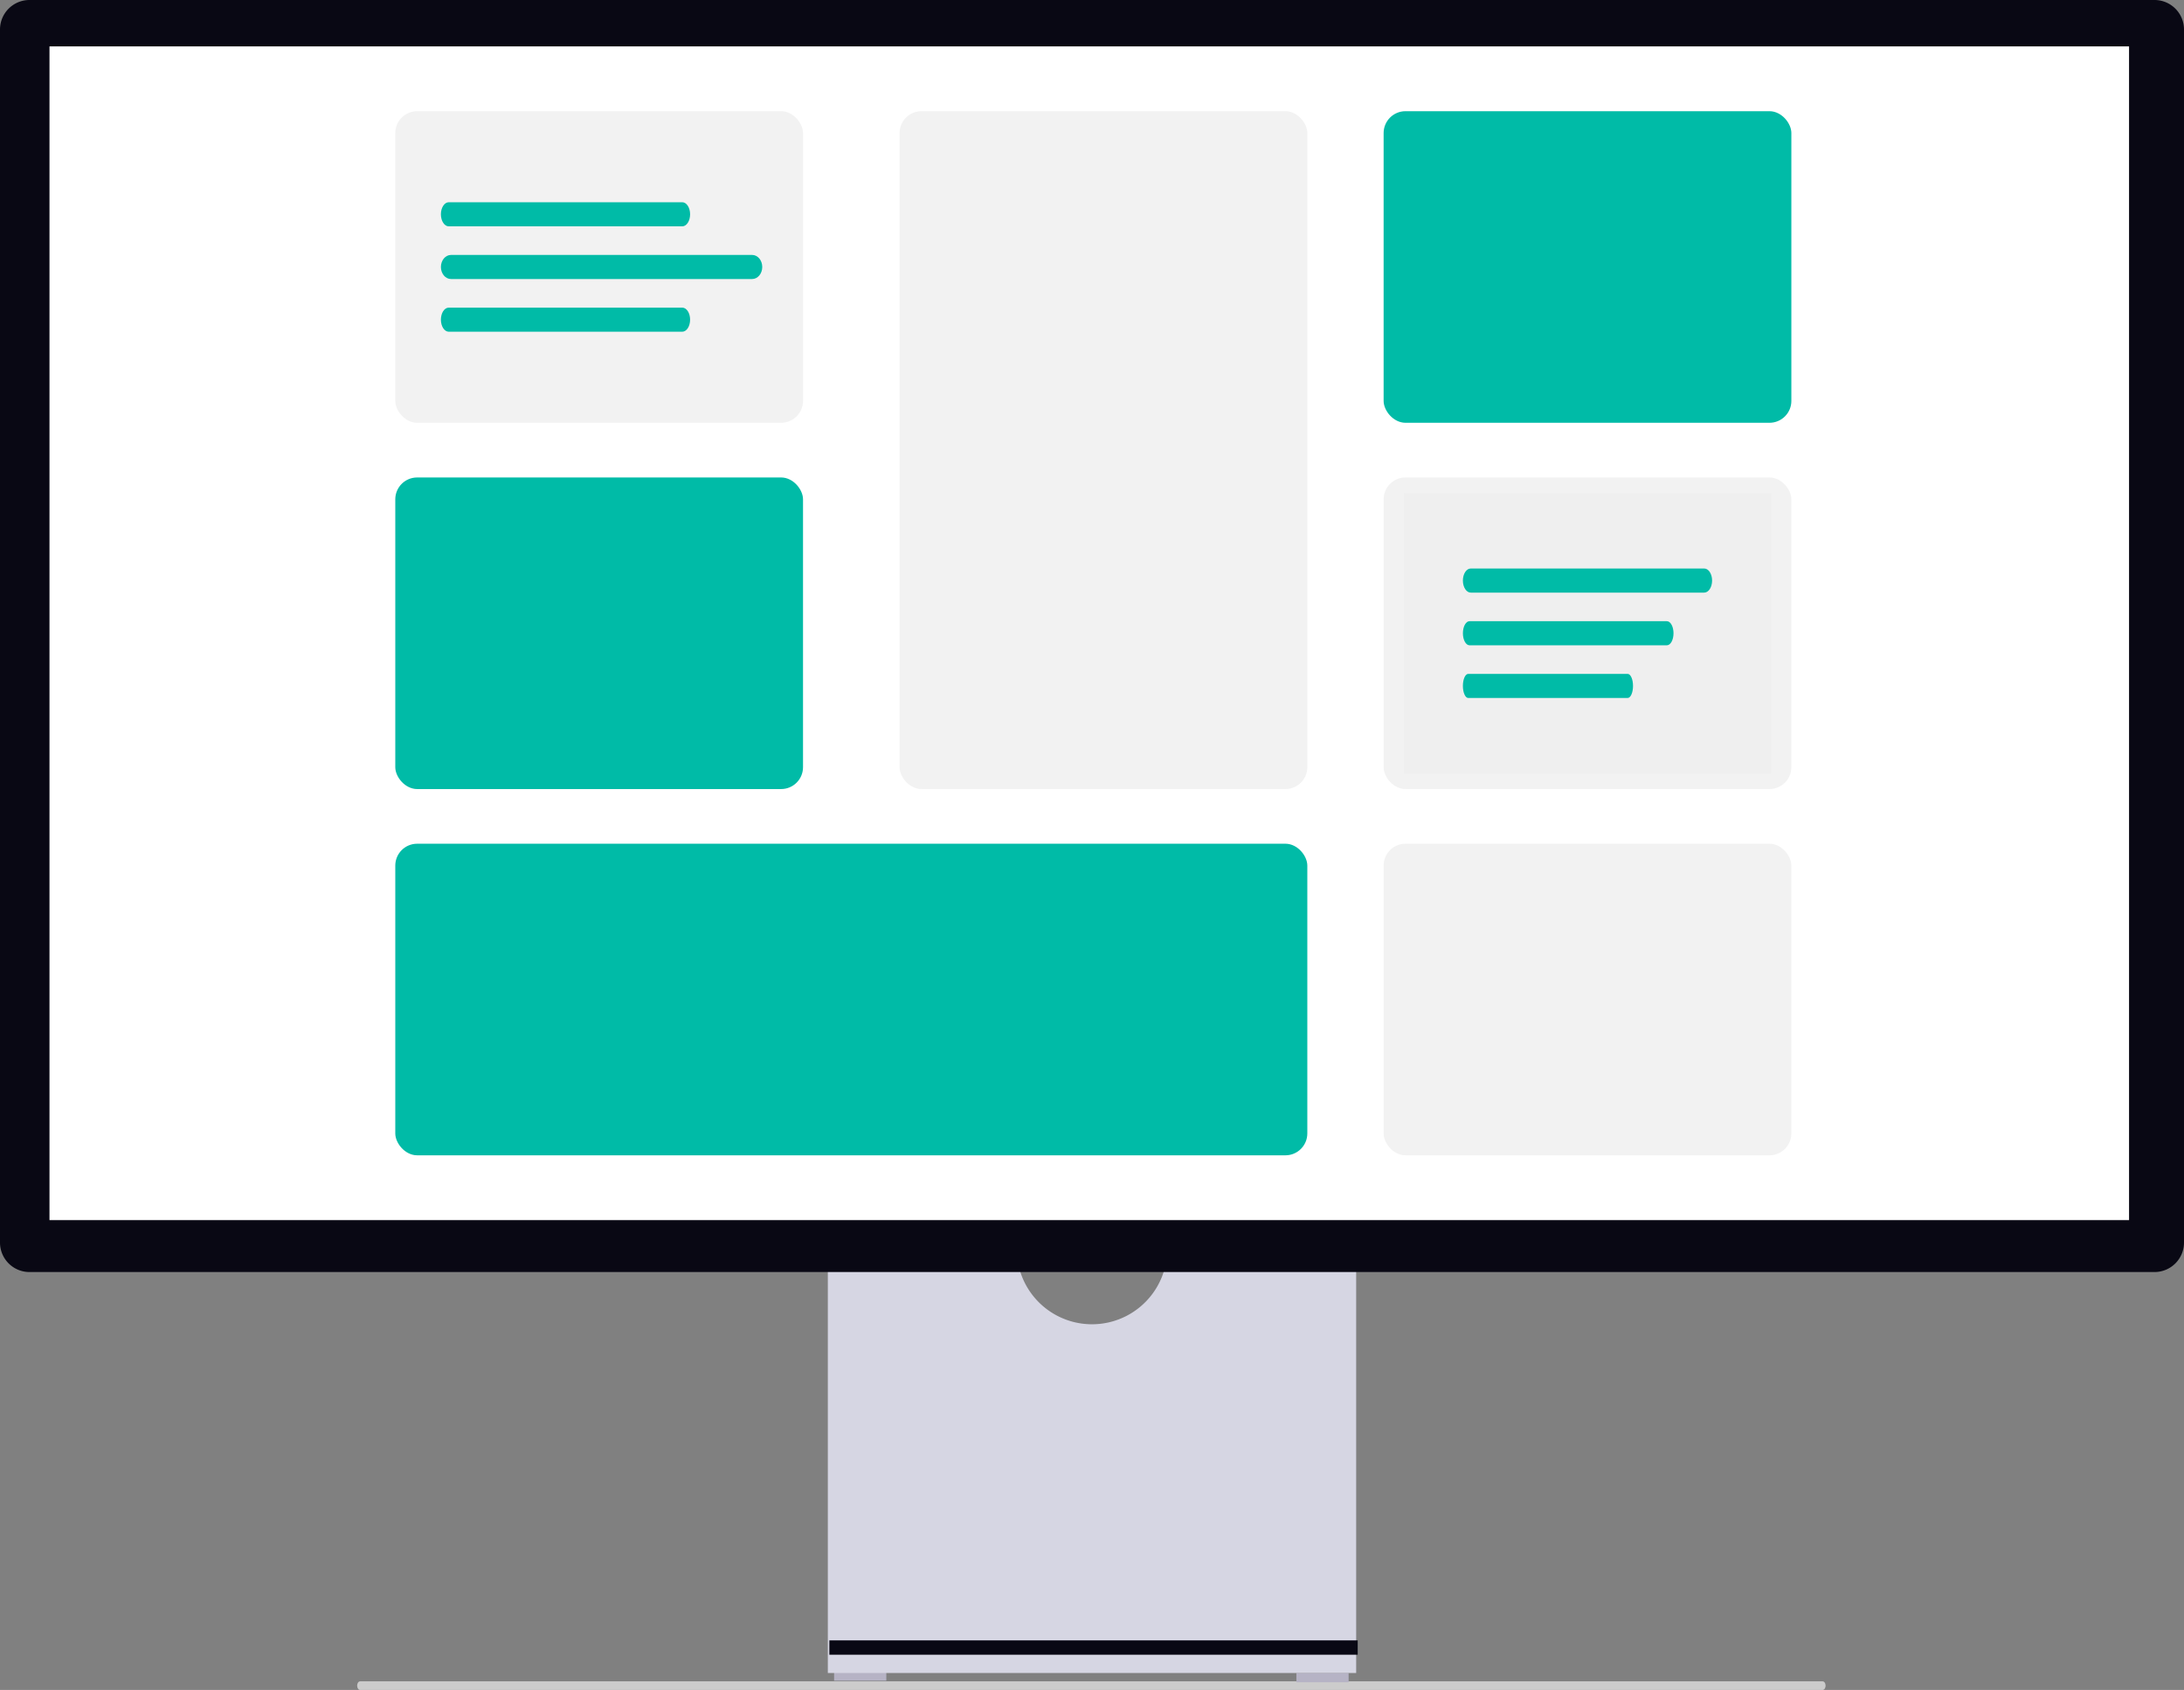 <svg
  xmlns="http://www.w3.org/2000/svg"
  xmlns:xlink="http://www.w3.org/1999/xlink"
  width="799.031"
  height="618.112"
  viewBox="0 0 799.031 618.112"
  role="img"
  artist="Katerina Limpitsouni"
  source="https://undraw.co/">
  <rect x="0" y="0" width="799.031" height="618.112" fill="#808080" stroke="none"/>
  <g transform="translate(-560 -308.384)">
    <path
      d="M15.18,488.763c0,.872.478,1.573,1.073,1.573h535.1c.6,0,1.073-.7,1.073-1.573s-.478-1.573-1.073-1.573H16.253C15.658,487.191,15.18,487.891,15.18,488.763Z"
      transform="translate(675.48 436.16)"
      fill="#ccc"
    />
    <rect width="19.105" height="3.371" transform="translate(865.162 919.738)" fill="#b6b3c5" />
    <rect width="19.105" height="3.371" transform="translate(1034.295 920.301)" fill="#b6b3c5" />
    <path
      d="M352.955,370.945a27.529,27.529,0,0,1-54.321,0H229.146V521.536h193.3V370.945H352.955Z"
      transform="translate(633.721 398.762)"
      fill="#d6d6e3"
    />
    <rect width="193.296" height="5.242" transform="translate(863.43 908.367)" fill="#090814" />
    <path
      d="M788.255,487.17H10.776A10.788,10.788,0,0,1,0,476.394V32.688A10.788,10.788,0,0,1,10.776,21.911H788.255a10.789,10.789,0,0,1,10.776,10.776V476.394a10.789,10.789,0,0,1-10.776,10.776Z"
      transform="translate(560 286.473)"
      fill="#090814"
    />
    <rect width="760.822" height="429.297" transform="translate(578.104 325.352)" fill="#fff" />
    <rect
      width="333.675"
      height="113.965"
      rx="8"
      transform="translate(704.618 616.982)"
      fill="#00bba7"
    />
    <rect
      width="149.174"
      height="113.965"
      rx="8"
      transform="translate(1066.208 483.018)"
      fill="#f2f2f2"
    />
    <rect width="134.349" height="102.639" transform="translate(1073.62 488.682)" fill="#efefef" />
    <rect
      width="149.174"
      height="113.965"
      rx="8"
      transform="translate(1066.208 616.982)"
      fill="#f2f2f2"
    />
    <rect
      width="149.174"
      height="247.93"
      rx="8"
      transform="translate(889.119 349.053)"
      fill="#f2f2f2"
    />
    <rect
      width="149.174"
      height="113.965"
      rx="8"
      transform="translate(704.618 483.02)"
      fill="#00bba7"
    />
    <rect
      width="149.174"
      height="113.965"
      rx="8"
      transform="translate(1066.208 349.053)"
      fill="#00bba7"
    />
    <rect
      width="149.174"
      height="113.965"
      rx="8"
      transform="translate(704.618 349.053)"
      fill="#f2f2f2"
    />
    <path
      d="M444.57,458.307h-85.43c-1.586,0-2.872-1.972-2.872-4.406s1.286-4.407,2.872-4.407h85.43c1.586,0,2.872,1.972,2.872,4.406s-1.286,4.407-2.872,4.407Z"
      transform="translate(365.038 -67.137)"
      fill="#00bba7"
    />
    <path
      d="M470.136,458.307H359.972c-2.045,0-3.7-1.972-3.7-4.406s1.658-4.407,3.7-4.407H470.136c2.045,0,3.7,1.972,3.7,4.406s-1.658,4.407-3.7,4.407Z"
      transform="translate(365.038 -47.867)"
      fill="#00bba7"
    />
    <path
      d="M444.57,458.307h-85.43c-1.586,0-2.872-1.972-2.872-4.406s1.286-4.407,2.872-4.407h85.43c1.586,0,2.872,1.972,2.872,4.406s-1.286,4.407-2.872,4.407Z"
      transform="translate(365.038 -28.594)"
      fill="#00bba7"
    />
    <path
      d="M444.57,458.307h-85.43c-1.586,0-2.872-1.972-2.872-4.406s1.286-4.407,2.872-4.407h85.43c1.586,0,2.872,1.972,2.872,4.406s-1.286,4.407-2.872,4.407Z"
      transform="translate(738.939 66.828)"
      fill="#00bba7"
    />
    <path
      d="M430.893,458.307H358.7c-1.341,0-2.427-1.972-2.427-4.406s1.087-4.407,2.427-4.407h72.2c1.34,0,2.427,1.972,2.427,4.406s-1.087,4.407-2.427,4.407Z"
      transform="translate(738.939 86.1)"
      fill="#00bba7"
    />
    <path
      d="M416.549,458.307H358.23c-1.083,0-1.961-1.972-1.961-4.406s.878-4.407,1.961-4.407h58.32c1.083,0,1.961,1.972,1.961,4.406s-.878,4.407-1.961,4.407Z"
      transform="translate(738.939 105.367)"
      fill="#00bba7"
    />
  </g>
</svg>
